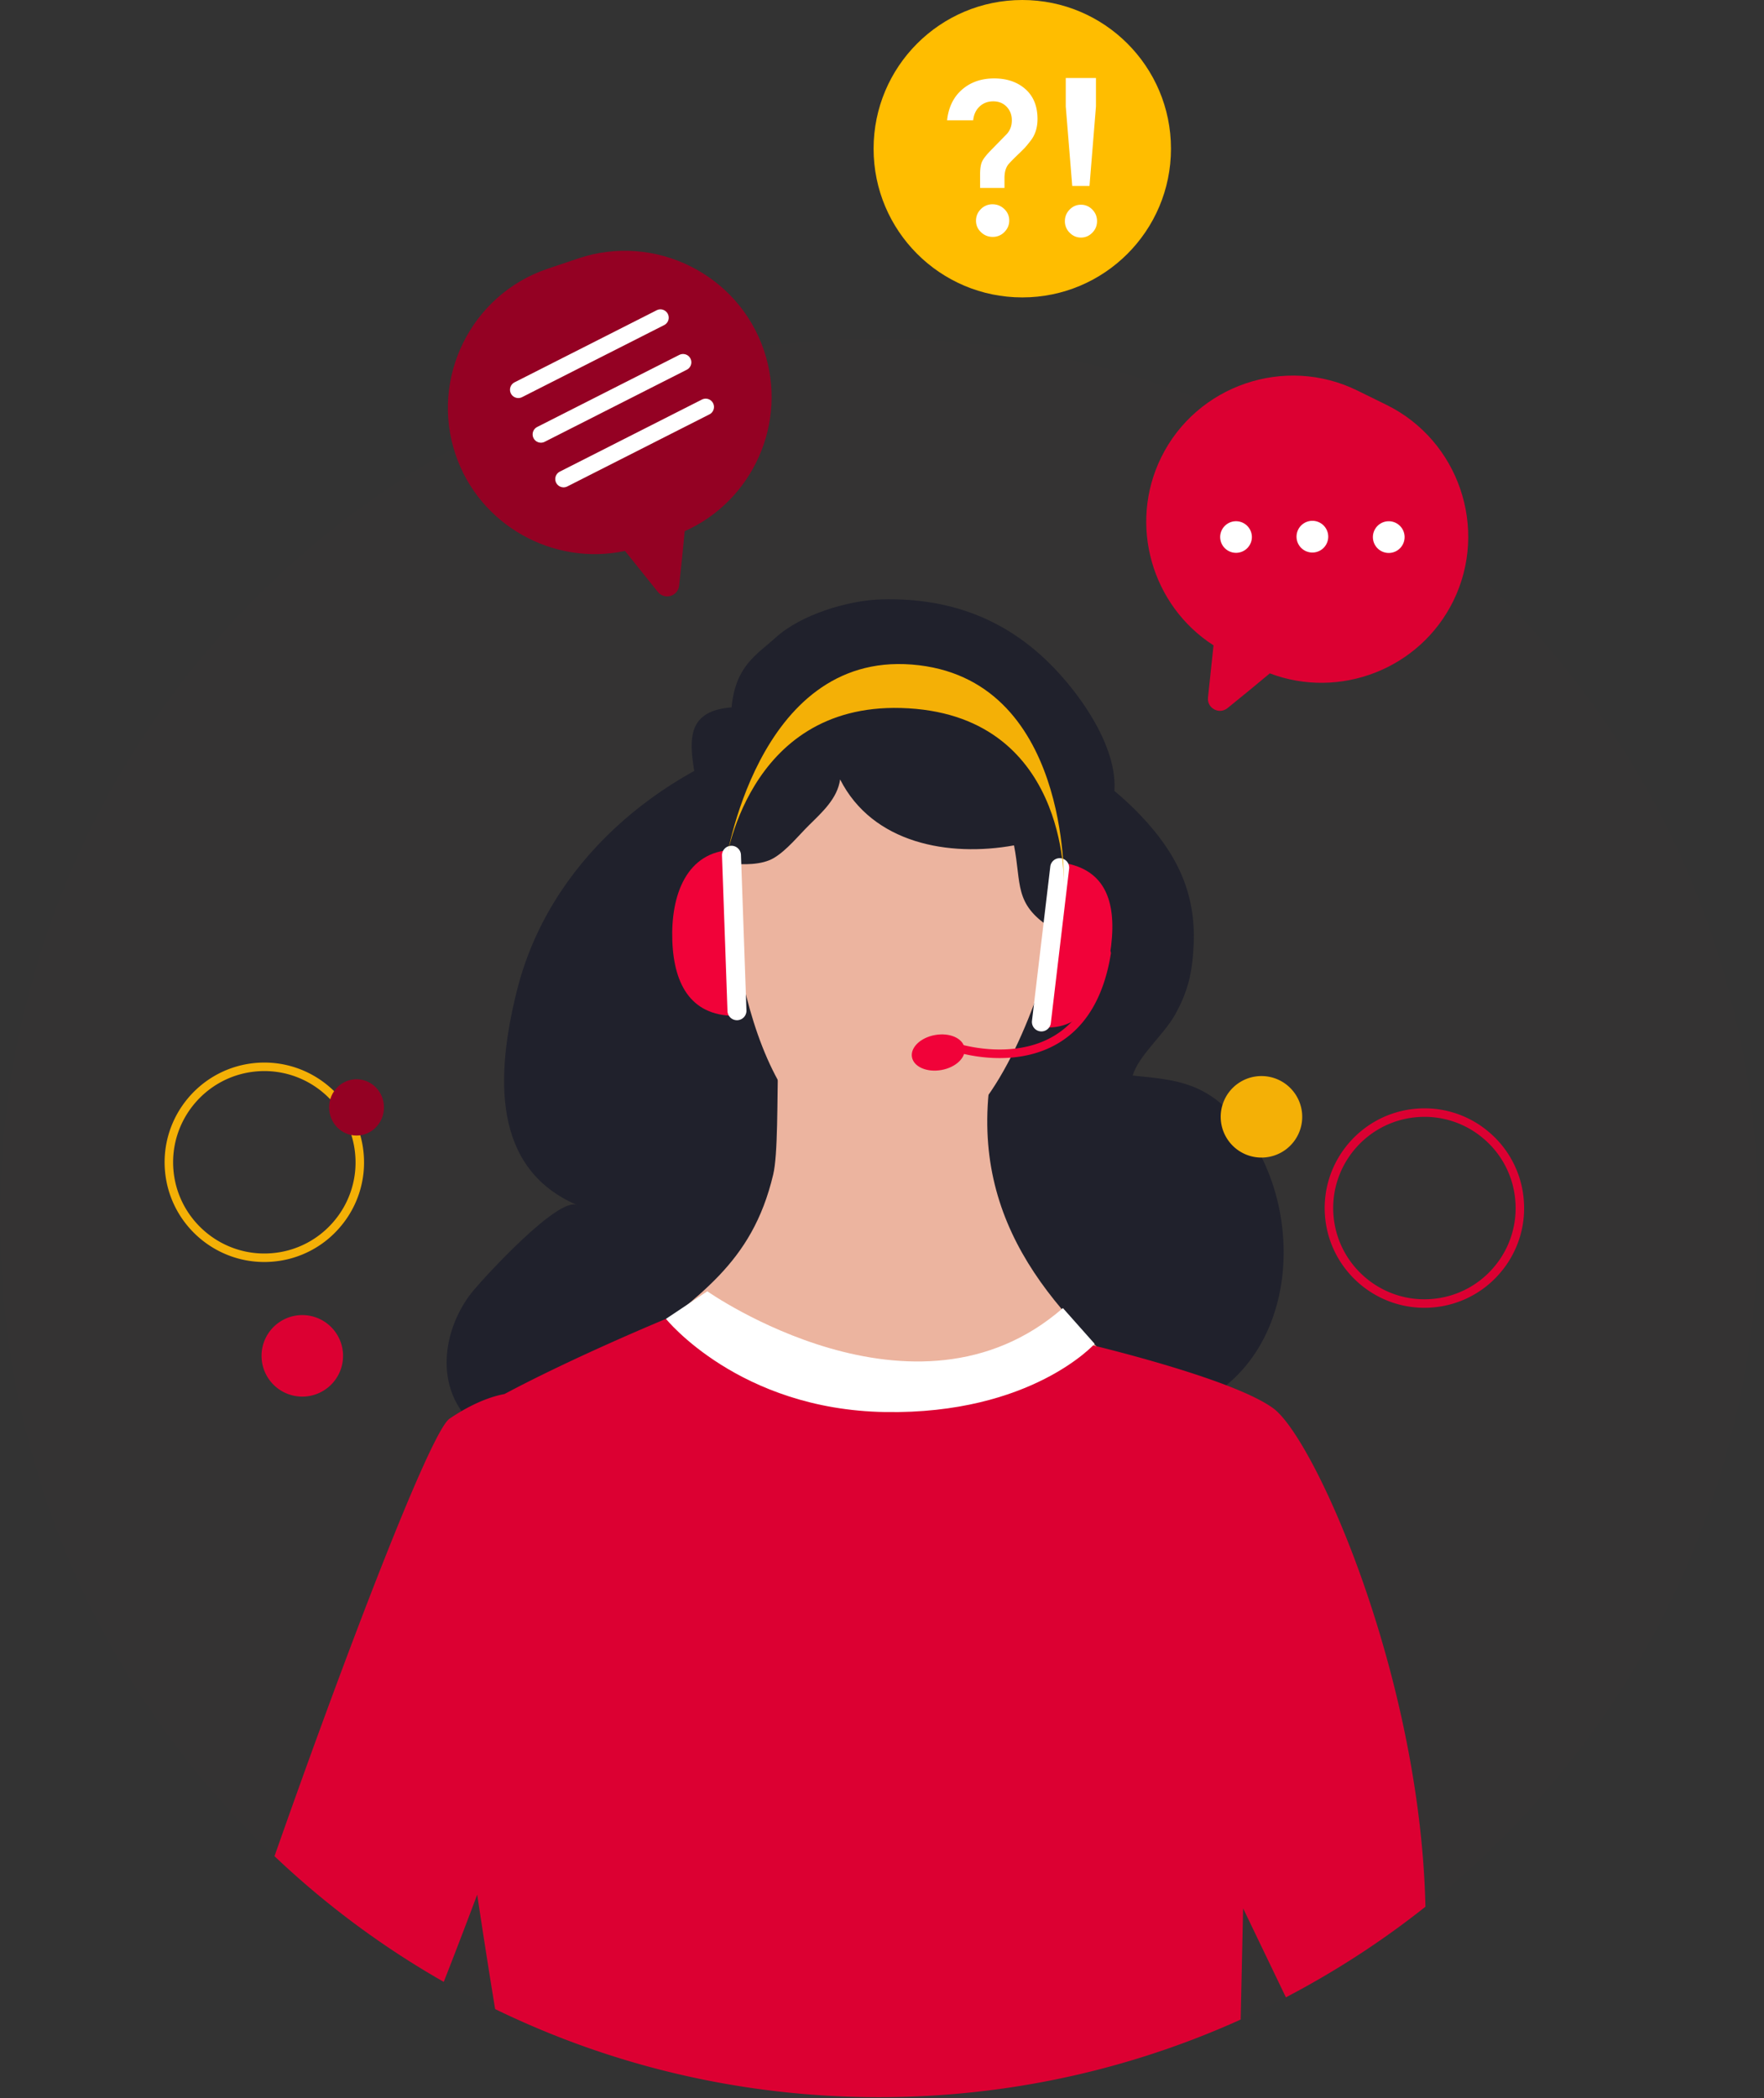 <svg xmlns="http://www.w3.org/2000/svg" xmlns:xlink="http://www.w3.org/1999/xlink" width="301" height="358" viewBox="0 0 301 358">
    <rect x="0" y="0" width="301" height="358" fill="#333333" stroke="none"/>
    <defs>
        <path id="a" d="M0 .247h300.021v300.008H.001z"/>
    </defs>
    <g fill="none" fill-rule="evenodd">
        <g transform="translate(0 57.555)">
            <mask id="b" fill="#fff">
                <use xlink:href="#a"/>
            </mask>
            <path fill="#DC0032" d="M300.021 150.25c0 47.616-22.19 90.05-56.792 117.51-25.601 20.345-57.993 32.495-93.225 32.495-23.494 0-45.728-5.402-65.518-15.033a134.943 134.943 0 0 1-8.767-4.64 148.915 148.915 0 0 1-28.88-21.445C17.99 231.81 0 193.138 0 150.251 0 67.403 67.156.247 150.004.247 232.85.247 300.02 67.403 300.02 150.25" mask="url(#b)" opacity=".08"/>
        </g>
        <path fill="#20212C" d="M194.665 139.163c5.962 6.269 9.386 12.965 9.02 21.845-.202 4.846-.946 8.096-3.172 12.098-1.937 3.473-6.178 6.91-7.245 10.399 5.867.6 10.849.884 15.56 5.22 14.947 13.784 14.403 44.81-7.789 52.082-3.682 1.198-8.716 1.685-12.013.21 7.558-4.02 16.377 10.092 9.923 16.994-7.58 8.105-25.426 7.677-35.711 7.725-11.804.049-29.661 1.298-38.934-6.798-7.09-6.2-10.447-18.744-11.688-27.377-3.237 6.647-6.663 15.021-14.346 17.204-7.46 2.127-16.126-2.462-20.009-8.762-3.859-6.26-1.845-14.54 2.477-19.774 2.1-2.53 14.475-16.03 17.717-14.642-14.506-6.233-13.885-22.024-10.253-36.574 10.859-43.518 74.14-62.793 105.883-30.452.2.202.387.398.58.602"/>
        <path fill="#ECB49F" d="M135.719 161.344c-4.397 4.046-2.151 32.156-3.783 39.045-3.648 15.42-12.979 20.696-24.719 30.312-7.668 6.281 16.95 55.396 30.686 58.883 6.05 1.54 10.798 4.818 17.475 5.764 6.943.984 14.351.441 21.079-.016 12.09-.811 30.414-48.553 22.738-54.893-17.637-14.556-32.851-29.69-30.492-54.017 1.8-18.485-22.26-34.948-32.984-25.078"/>
        <path fill="#ECB49F" d="M184.217 139.86s-7.435 57.211-31.948 57.522c-21.963.276-27.715-32.2-28.5-54.76-.882-25.259 1.75-32.804 32.476-32.991 29.609-.169 27.972 30.23 27.972 30.23"/>
        <path fill="#20212C" d="M118.126 129.124c.192 1.794.572 3.741.904 5.76-6.887-.435-6.644 7.77-2.069 10.663 1.964 1.24 5 1.537 7.417 1.769 2.421.233 5.617.298 7.688-.941 2.197-1.315 4.15-3.774 5.973-5.577 2.21-2.186 4.865-4.548 5.313-7.816 5.548 10.935 18.552 13.267 29.671 11.253 1.292 6.506-.04 9.962 6.184 14 6.01 3.901 7.212.756 12.423-2.445 1.395-5.148-2.3-10.983-5.167-13.368 7.816-6.957 1.933-18.628-4.89-26.564-8.385-9.754-18.78-13.938-31.2-13.59-5.736.164-13.704 2.607-17.99 6.491-3.348 3.03-6.871 4.84-7.555 11.931-6.302.5-7.157 3.906-6.702 8.434"/>
        <path fill="#DC0032" d="M212.118 325.588l7.301 15.186c8.435-4.414 16.414-9.582 23.81-15.46-.879-39.52-18.882-79.793-25.938-85.013-7.056-5.22-32.055-11.066-32.055-11.066s-34.135 25.425-71.606-4.216c0 0-15.458 6.382-27.548 12.823-2.883.541-6.074 1.976-9.368 4.2-3.351 2.27-18.399 41.937-29.874 74.651a148.952 148.952 0 0 0 28.88 21.444c1.785-4.538 3.717-9.588 5.708-14.886.98 6.542 2.005 13.1 3.059 19.526 19.789 9.632 42.023 15.033 65.517 15.033 21.993 0 42.878-4.736 61.697-13.243l.417-18.98z"/>
        <path fill="#FFF" d="M181.369 223.178l5.417 6.098s-10.796 12.05-35.744 11.639c-24.946-.403-37.406-15.898-37.406-15.898l7.054-4.704s35.418 24.919 60.679 2.865"/>
        <path fill="#F10239" d="M125.985 173.308c-7.816.275-10.989-5.01-11.265-12.827-.275-7.814 2.45-15.205 10.267-15.48l.998 28.307z"/>
        <path fill="#FFF" d="M127.368 172.348a1.619 1.619 0 1 1-3.235.115l-.934-26.486a1.618 1.618 0 1 1 3.235-.115l.934 26.486z"/>
        <path fill="#F10239" d="M177.391 175.237c7.767.92 11.288-6.11 12.21-13.877.922-7.765-1.105-13.329-8.87-14.25l-3.34 28.127z"/>
        <path fill="#FFF" d="M176.093 174.165a1.618 1.618 0 0 0 3.215.382l3.122-26.318a1.62 1.62 0 0 0-1.416-1.799 1.62 1.62 0 0 0-1.798 1.418l-3.123 26.317z"/>
        <path fill="#F4B006" d="M123.744 147.695s5.233-36.417 31.851-34.314c27.024 2.13 25.946 37.52 25.946 37.52s.826-29.324-27.814-30.107c-26.506-.724-29.983 26.901-29.983 26.901"/>
        <path fill="#F10239" d="M164.577 178.788c.29 1.651-1.482 3.34-3.959 3.775-2.475.434-4.718-.553-5.007-2.204-.29-1.651 1.483-3.34 3.96-3.774 2.476-.435 4.718.552 5.006 2.203"/>
        <path fill="#F10239" d="M170.575 180.525c-4.18 0-7.414-1.05-7.644-1.126a.721.721 0 1 1 .456-1.368c.093.032 9.341 3.018 16.533-1.335 4.347-2.632 7.107-7.408 8.201-14.198a.72.72 0 0 1 .83-.598.722.722 0 0 1 .598.827c-1.166 7.232-4.157 12.35-8.889 15.209-3.32 2.006-6.967 2.589-10.085 2.589"/>
        <path fill="#FFBD00" d="M199.808 25.372c0 14.013-11.36 25.371-25.372 25.371-14.013 0-25.371-11.358-25.371-25.371C149.065 11.359 160.423 0 174.436 0c14.013 0 25.372 11.36 25.372 25.372"/>
        <g fill="#FFF">
            <path d="M169.393 40.419c-.772 0-1.441-.27-2.005-.81-.567-.538-.847-1.189-.847-1.953 0-.766.275-1.425.828-1.976a2.717 2.717 0 0 1 1.99-.826c.77 0 1.44.268 2.006.806.563.541.846 1.193.846 1.957 0 .765-.277 1.423-.829 1.974a2.707 2.707 0 0 1-1.989.828zm2.007-8.35h-4.162v-2.293c0-1.002.116-1.747.352-2.236.231-.491.743-1.137 1.528-1.938l2.686-2.745c.565-.627.849-1.404.849-2.332 0-.928-.297-1.698-.886-2.313-.588-.614-1.35-.921-2.282-.921-.932 0-1.71.295-2.336.884-.627.588-.99 1.372-1.089 2.35h-4.455c.246-2.23 1.1-3.98 2.56-5.245 1.461-1.268 3.284-1.9 5.468-1.9 2.183 0 3.965.608 5.34 1.824 1.374 1.218 2.061 2.914 2.061 5.096 0 1.503-.406 2.757-1.215 3.759-.466.604-.823 1.029-1.07 1.28-.244.25-.566.571-.973.96-.406.387-.749.726-1.033 1.014-.282.288-.51.534-.681.733-.439.553-.662 1.33-.662 2.332v1.692zM181.856 13.305h5.153v4.85l-1.103 13.577h-2.945l-1.105-13.576v-4.851zm2.596 27.227c-.75 0-1.392-.277-1.932-.828a2.708 2.708 0 0 1-.812-1.973c0-.766.27-1.424.812-1.976.54-.552 1.182-.827 1.932-.827.749 0 1.394.275 1.934.827.54.552.808 1.21.808 1.976 0 .764-.268 1.422-.808 1.973-.54.55-1.185.828-1.934.828z"/>
        </g>
        <path fill="#DC0032" d="M236.57 69.07l-4.964-2.44c-12.342-6.067-27.403-.93-33.47 11.412-5.64 11.48-1.59 25.306 8.933 32.064l-.944 8.905c-.192 1.814 1.903 2.957 3.322 1.81 2.342-1.896 5.25-4.265 7.226-5.935 11.89 4.511 25.594-.716 31.31-12.347 6.066-12.343.93-27.404-11.412-33.47"/>
        <path fill="#F4B006" d="M222.177 189.942a6.954 6.954 0 1 1-13.856 1.206 6.954 6.954 0 0 1 13.856-1.206"/>
        <path fill="#FFF" d="M213.615 91.564a2.706 2.706 0 1 1-5.411-.002 2.706 2.706 0 0 1 5.41.002M226.643 91.564a2.704 2.704 0 1 1-5.41.002 2.704 2.704 0 0 1 5.41-.002M239.673 91.564a2.705 2.705 0 1 1-5.408 0 2.705 2.705 0 0 1 5.408 0"/>
        <path fill="#940123" d="M98.695 44.086l-5.243 1.764C80.417 50.234 73.34 64.486 77.724 77.52c4.078 12.123 16.692 19.088 28.923 16.476l5.6 6.988c1.14 1.423 3.433.76 3.632-1.055.329-2.995.724-6.725.952-9.303 11.619-5.17 17.668-18.53 13.536-30.813-4.384-13.035-18.637-20.113-31.672-15.728"/>
        <path stroke="#FFF" stroke-linecap="round" stroke-width="2.835" d="M88.44 66.496L112.69 54.2M92.302 74.113l24.25-12.297M96.164 81.73l24.25-12.297"/>
        <path fill="#DC0032" d="M243.079 190.551c-.457 0-.916.02-1.377.06-8.55.744-14.898 8.305-14.154 16.854.745 8.549 8.312 14.899 16.854 14.153a15.462 15.462 0 0 0 10.568-5.495 15.46 15.46 0 0 0 3.586-11.358 15.46 15.46 0 0 0-5.496-10.568 15.446 15.446 0 0 0-9.981-3.646m-.04 32.577c-8.72 0-16.165-6.691-16.936-15.537-.813-9.346 6.127-17.611 15.473-18.425a16.9 16.9 0 0 1 12.417 3.92 16.902 16.902 0 0 1 6.008 11.552 16.901 16.901 0 0 1-3.92 12.417 16.9 16.9 0 0 1-11.553 6.008c-.5.044-.997.065-1.488.065"/>
        <path fill="#F4B006" d="M45.114 182.74c-.451 0-.905.02-1.361.06-8.549.743-14.898 8.304-14.155 16.853.745 8.548 8.318 14.897 16.855 14.154a15.464 15.464 0 0 0 10.567-5.496 15.461 15.461 0 0 0 3.587-11.359c-.705-8.091-7.518-14.212-15.493-14.212m-.023 32.576c-8.72 0-16.167-6.691-16.937-15.537-.814-9.346 6.127-17.612 15.472-18.425 9.344-.815 17.612 6.127 18.425 15.472a16.9 16.9 0 0 1-3.92 12.417 16.9 16.9 0 0 1-11.552 6.008c-.5.044-.997.065-1.488.065"/>
        <path fill="#DC0032" d="M58.511 230.725a6.954 6.954 0 1 1-13.856 1.206 6.954 6.954 0 0 1 13.856-1.206"/>
        <path fill="#940123" d="M65.517 188.937c0 2.652-2.095 4.803-4.68 4.803-2.584 0-4.68-2.15-4.68-4.803s2.096-4.803 4.68-4.803c2.585 0 4.68 2.15 4.68 4.803"/>
    </g>
</svg>
